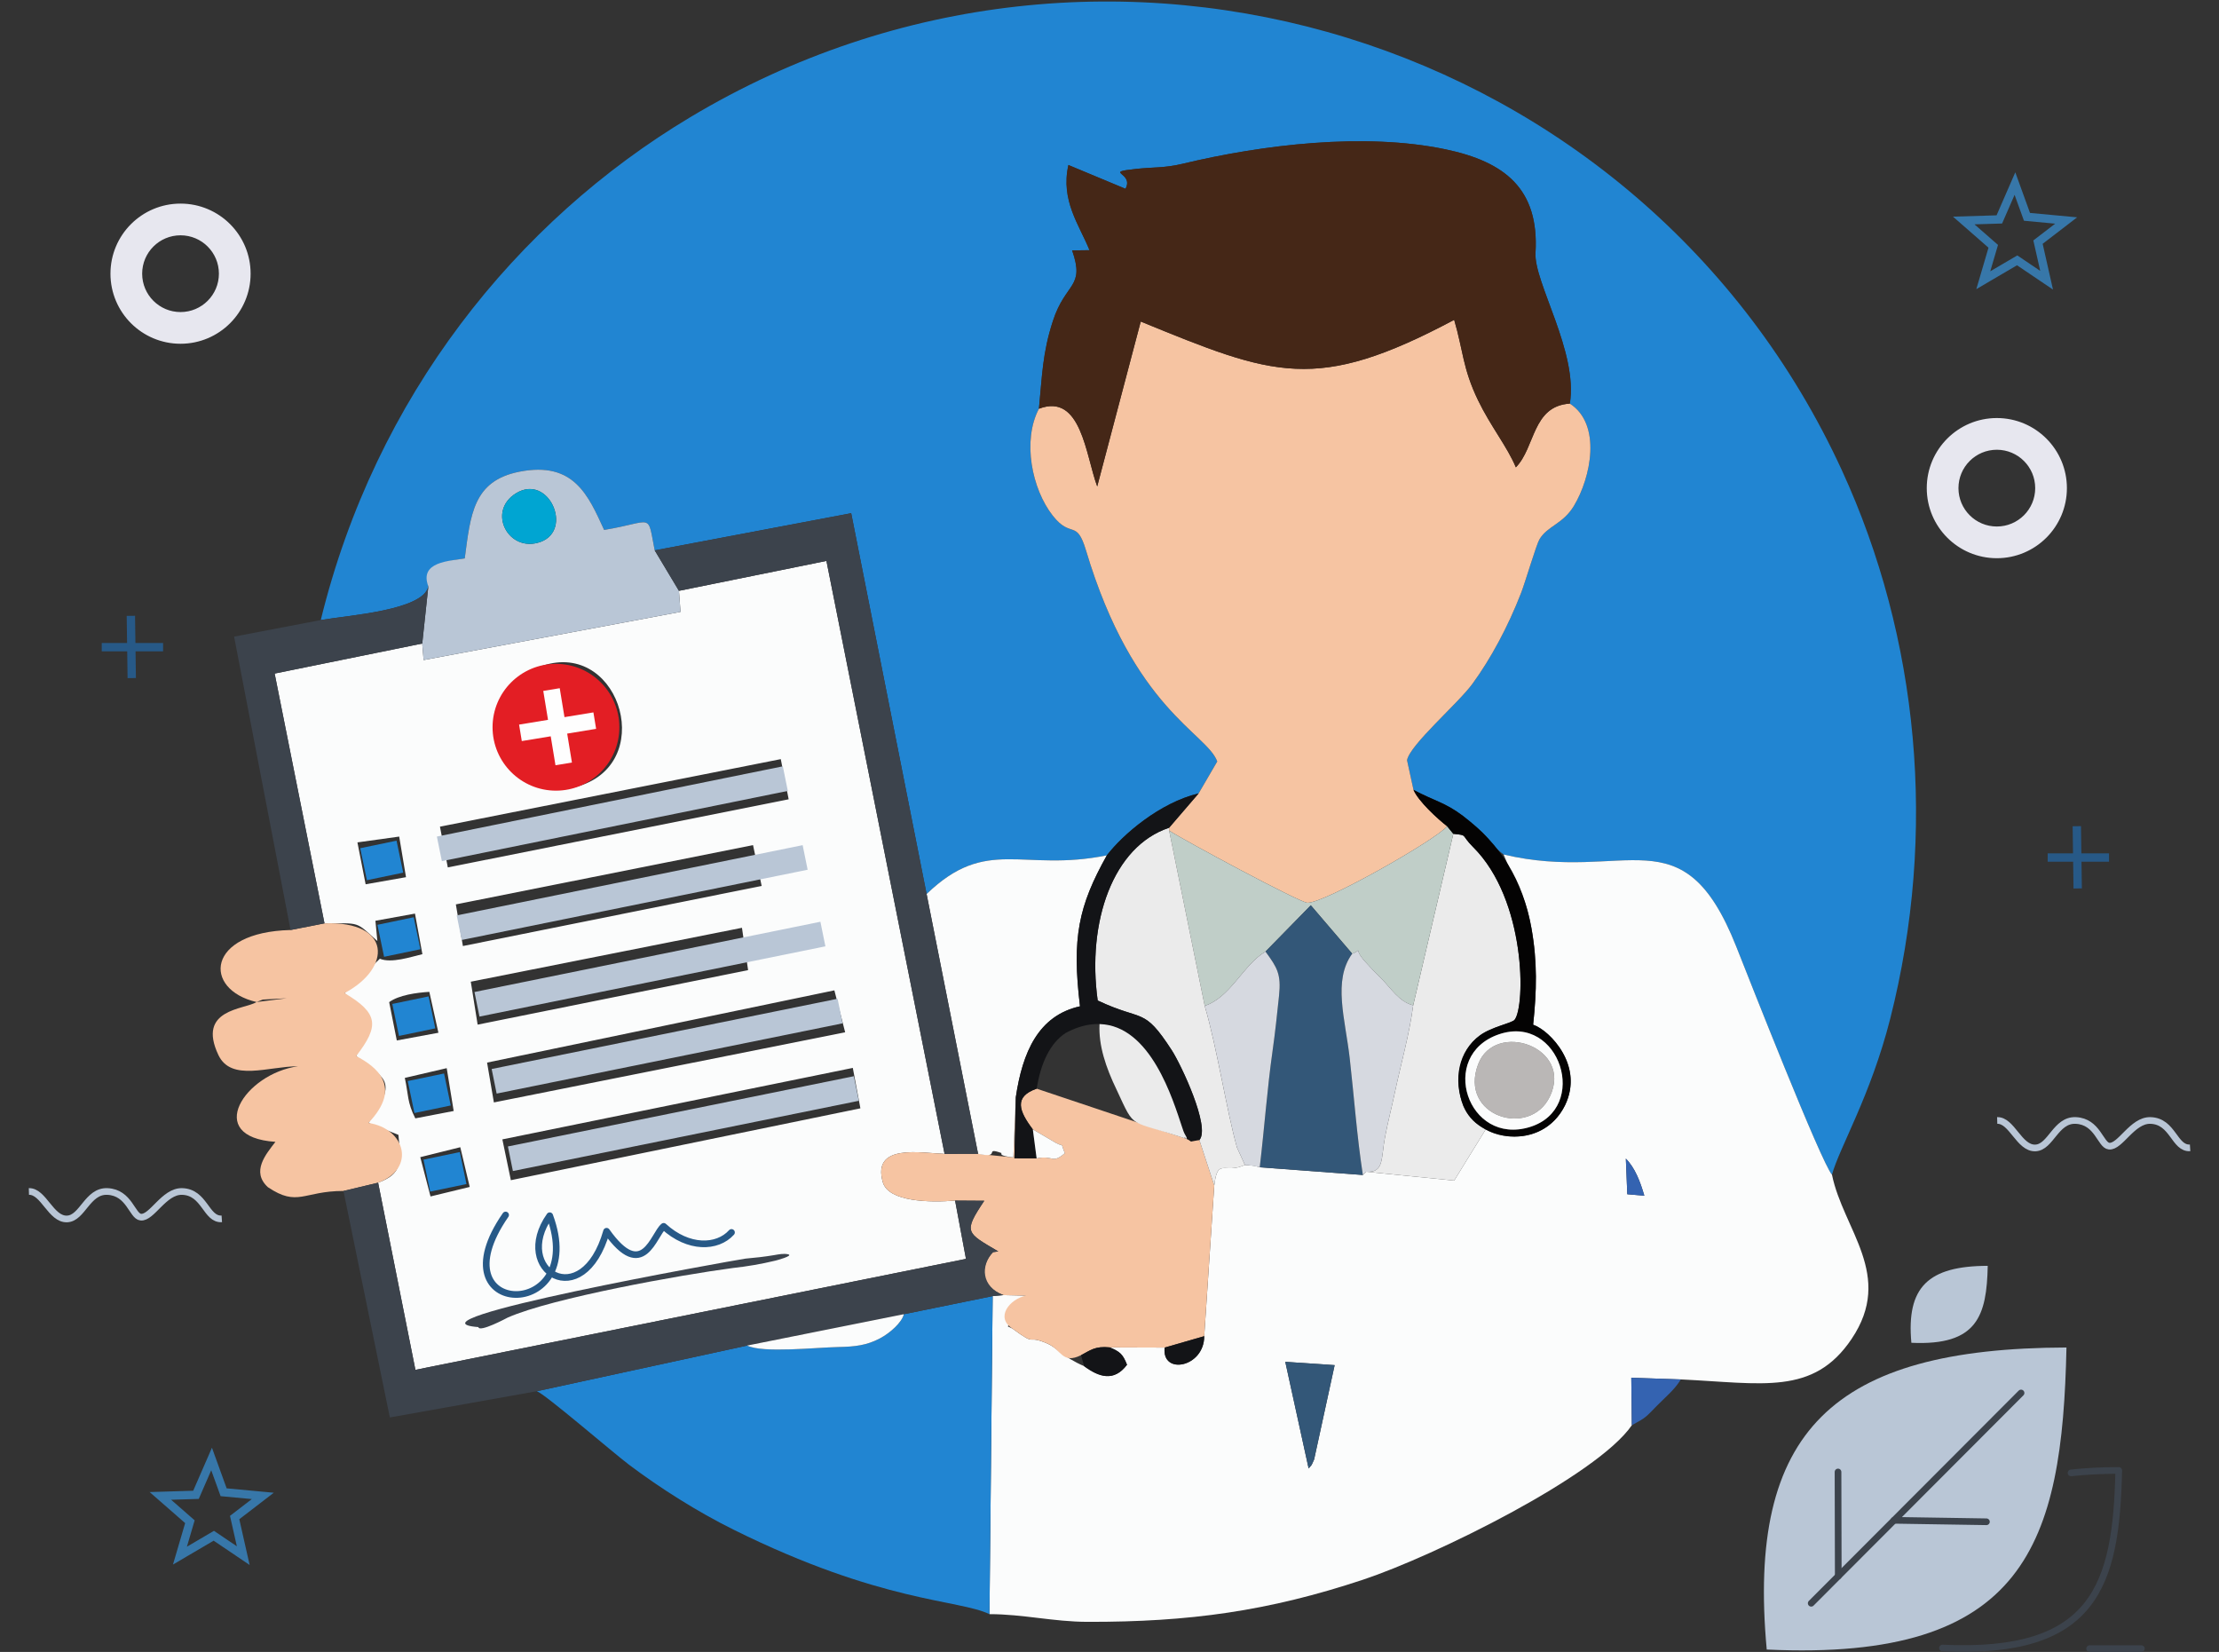 <?xml version="1.0" encoding="UTF-8"?>
<!DOCTYPE svg PUBLIC "-//W3C//DTD SVG 1.1//EN" "http://www.w3.org/Graphics/SVG/1.1/DTD/svg11.dtd">
<!-- Creator: CorelDRAW 2018 (64-Bit) -->
<svg xmlns="http://www.w3.org/2000/svg" xml:space="preserve" width="66.5mm" height="49.5mm" version="1.1" style="shape-rendering:geometricPrecision; text-rendering:geometricPrecision; image-rendering:optimizeQuality; fill-rule:evenodd; clip-rule:evenodd"
viewBox="0 0 6650 4950"
 xmlns:xlink="http://www.w3.org/1999/xlink">
 <rect x="0" y="0" width="6650" height="4950" fill="#333333" stroke="none"/>
 <defs>
  <style type="text/css">
   <![CDATA[
    .str5 {stroke:#275987;stroke-width:25;stroke-miterlimit:22.926}
    .str6 {stroke:#3777A9;stroke-width:25;stroke-miterlimit:22.926}
    .str2 {stroke:#3777A9;stroke-width:25;stroke-miterlimit:22.926}
    .str4 {stroke:#B9C6D6;stroke-width:20;stroke-miterlimit:22.926}
    .str3 {stroke:#E7E7EF;stroke-width:20;stroke-miterlimit:22.926}
    .str0 {stroke:#275987;stroke-width:20;stroke-linecap:round;stroke-linejoin:round;stroke-miterlimit:22.926}
    .str1 {stroke:#3C434C;stroke-width:20;stroke-linecap:round;stroke-linejoin:round;stroke-miterlimit:22.926}
    .fil16 {fill:none}
    .fil19 {fill:#FEFEFE}
    .fil18 {fill:#E31E24}
    .fil13 {fill:#00A5D2}
    .fil11 {fill:#040303}
    .fil9 {fill:#131417}
    .fil0 {fill:#2185D2}
    .fil8 {fill:#335778}
    .fil14 {fill:#3463B1}
    .fil4 {fill:#3C434C}
    .fil3 {fill:#452717}
    .fil5 {fill:#B9C6D6}
    .fil12 {fill:#BAB7B6}
    .fil7 {fill:#C0CEC8}
    .fil10 {fill:#D6D9E0}
    .fil17 {fill:#E7E7EF}
    .fil6 {fill:#EBEBEB}
    .fil2 {fill:#F6C4A2}
    .fil1 {fill:#FBFCFC}
    .fil15 {fill:#3C434C;fill-rule:nonzero}
   ]]>
  </style>
 </defs>
 <g id="Слой_x0020_1">
  <g id="_2657450010560">
   <path class="fil0" d="M961.32 1857.98c79.18,-13.93 307.26,-28.44 322.33,-100.71 -14.91,-61.96 34.04,-72.89 109.11,-84 17.39,-131.16 25.04,-232.46 163.46,-259.74 164.13,-32.35 206.93,71.53 254.25,174.4 149.74,-24.64 128.7,-54.92 151.59,61.27l588.85 -111.36 225.99 1141.14c180.93,-174.69 286.64,-64.5 540.15,-115.95 47.72,-62.26 158.69,-157.89 275.1,-185.61l55.76 -95.65c-31.24,-85.53 -250.93,-156.18 -393.41,-632.71 -28.54,-95.46 -44.21,-33.47 -99.74,-104.2 -62.4,-79.48 -91.58,-224.48 -41.24,-320.08 9.75,-98.08 10.18,-165.62 41.88,-263.04 38.1,-117.07 96.83,-98.75 57.6,-211.38l52.08 -0.67c-30.47,-75.62 -87.15,-148.37 -63.24,-255.3l171.08 71.32c26.97,-50.08 -69.86,-48.5 32.09,-59.61 51.12,-5.57 85.08,-2.39 138.73,-15.26 240.3,-57.69 545.51,-94.35 788.44,-43.36 176.85,37.13 280.95,117.98 269.53,310.47 -5.21,87.85 128.21,296.6 102.87,451.42 96.24,62.55 63.15,221.71 12.28,306.35 -33.14,55.13 -79.28,59.77 -103.48,100.56 -9.1,15.33 -42.83,129.25 -54.81,160.17 -39.53,101.99 -91.22,197.86 -146.15,272.91 -43.2,59.03 -187.29,182.4 -195.73,228.67l19.32 88.71c62.45,33.48 93.42,36.88 148.12,77.95 24.23,21.84 40.99,32.5 60.33,51.81 28.36,28.32 25.33,35.97 61.43,64.03 368.36,87.09 536.13,-130.7 697.44,276 37.37,94.23 254.4,647.21 286.83,683.5 22.02,-80.81 115.93,-236.5 174.55,-467.38 141.78,-558.35 85.91,-1140.86 -144.46,-1642.55 -598.17,-1302.72 -2208.34,-1803.18 -3451.51,-1058.97 -522.6,312.86 -943.73,837.84 -1107.42,1506.85z"/>
   <path class="fil1" d="M3921.74 4400.24l-69.97 -319.52 147.95 9.95 -61.46 282.45c-9.48,21.08 -5.11,13.81 -16.52,27.12zm950.67 -928.43c27.7,28.03 43.16,69.01 55.4,111.14l-51.07 -4.39 -4.33 -106.75zm-420.1 -87.34l-94.3 153.1 -263.34 -26.38 -10.4 9.68 -309.04 -23.09c-12.85,-3.91 -17.48,-5.16 -44.41,-7.04 -62.55,28.79 -81.45,-23.6 -91.89,61.49l-30.07 451.66c0.14,93.79 -128.14,117.74 -118.57,34.17l-164.36 -0.57c29.48,12.62 39.11,19.55 51.54,52.07 -39.52,52.38 -84.55,36.53 -128.54,4.2 -64.5,-28.04 -81.86,-55.36 -108.58,-67.09 -69.39,-30.46 -27.78,12.22 -106.64,-45.78l-13.44 -6.28 54.61 -92.28 -67.72 -1.53 -32.29 2.97 -9.58 953.06c100.29,0 191.24,22.85 293.98,23.08 304.91,0.66 541.62,-32.04 825.59,-126.34 212.78,-70.67 701.35,-310.9 805.5,-462.85l-1.61 -142.3 148.53 5.08c244.14,11.39 396.95,49.02 511.54,-121.14 128.66,-191.05 -25.1,-327.36 -58.66,-492.33 -32.43,-36.29 -249.46,-589.27 -286.83,-683.5 -161.31,-406.7 -329.08,-188.91 -697.44,-276 32.06,79.02 64.21,112.59 83.61,220.71 18.02,100.46 15.79,188.58 5.09,289.33 39.46,15.21 155.89,112.78 95.61,241.36 -54.62,109.67 -179.03,107.83 -237.89,72.54z"/>
   <path class="fil1" d="M1259.48 3467.48l119.93 -29.82 28.27 119.05 -117.49 28.49 -30.71 -117.72zm271.5 68.97l-25.48 -122.26 1050.23 -214.2 22.75 121.14 -1047.5 215.32zm-317.82 -306.47l125.56 -29.23 20.91 128.36 -114.99 22.09c-24.73,-48.2 -20.33,-70.83 -31.48,-121.22zm266.95 73.49l-20.42 -119.39 1040.8 -216.48 32.33 125.69 -1052.71 210.18zm-313.83 -300.56c29.36,-21.29 81.66,-28.38 120.38,-30.81l27.22 122.57 -124.71 23.09 -22.89 -114.85zm265.13 67.43l-20.52 -128.66 812.68 -161.52 18.36 126.82 -810.52 163.36zm825.33 -537.91l25.84 122.2 -895.33 180.18 -21.09 -124.81 890.58 -177.57zm-1060.39 -25.61l20.42 121.66 -121.02 21.29 -24.58 -125.53 125.18 -17.42zm1143.53 -232.07l23.63 120.35 -1021.47 204.13 -23.55 -122.13 1021.39 -202.35zm-724.5 -276.05c232.36,-90.32 353.24,270.77 131.67,352.7 -236.6,87.48 -366.35,-261.48 -131.67,-352.7zm419.33 -228.25l4.71 63.07 -769.87 144.31 -4.16 -49.47 -442.33 89.96 149.39 748.51c108.91,0.14 91.68,-7.1 158.44,53.03l-5.81 -60.73 118.58 -21.52 22.21 121.56c-33.85,8 -93.05,28.14 -127.52,13.72l-105.88 102.86c100.71,101.58 92.96,57.21 34.95,188.75 71.98,66.32 136.89,62.12 36.67,200.45l89.89 35.66c8.44,82.86 11.43,116.89 -60.8,143.35l111.74 560.82 1649.94 -332.51 -32.6 -174.67c-74.39,6.28 -199.59,4.04 -216.51,-54.78 -33.89,-117.81 115.85,-87.35 184.95,-85.22l-354.03 -1776.79 -441.96 89.64z"/>
   <path class="fil2" d="M3113.52 1224.78c-50.34,95.6 -21.16,240.6 41.24,320.08 55.53,70.73 71.2,8.74 99.74,104.2 142.48,476.53 362.17,547.18 393.41,632.71l-55.76 95.65 -88.59 103.06 0.17 8.34c40.45,27.03 390.57,215.33 414.24,216.35 50.12,2.16 385.18,-188.52 418.9,-229.19 -28.79,-22.38 -86.38,-74.98 -100.86,-109.24l-19.32 -88.71c8.44,-46.27 152.53,-169.64 195.73,-228.67 54.93,-75.05 106.62,-170.92 146.15,-272.91 11.98,-30.92 45.71,-144.84 54.81,-160.17 24.2,-40.79 70.34,-45.43 103.48,-100.56 50.87,-84.64 83.96,-243.8 -12.28,-306.35 -113.24,7.25 -103.06,131.39 -161.79,191.03 -26.14,-62.63 -75.24,-122.12 -113.48,-201.35 -45.96,-95.23 -44.41,-149.09 -71.36,-240.64 -414.78,220.73 -539.9,168.4 -939.33,5.08l-130.44 494.09c-34.5,-92.51 -47.62,-281.46 -174.66,-232.8z"/>
   <path class="fil3" d="M3113.52 1224.78c127.04,-48.66 140.16,140.29 174.66,232.8l130.44 -494.09c399.43,163.32 524.55,215.65 939.33,-5.08 26.95,91.55 25.4,145.41 71.36,240.64 38.24,79.23 87.34,138.72 113.48,201.35 58.73,-59.64 48.55,-183.78 161.79,-191.03 25.34,-154.82 -108.08,-363.57 -102.87,-451.42 11.42,-192.49 -92.68,-273.34 -269.53,-310.47 -242.93,-50.99 -548.14,-14.33 -788.44,43.36 -53.65,12.87 -87.61,9.69 -138.73,15.26 -101.95,11.11 -5.12,9.53 -32.09,59.61l-171.08 -71.32c-23.91,106.93 32.77,179.68 63.24,255.3l-52.08 0.67c39.23,112.63 -19.5,94.31 -57.6,211.38 -31.7,97.42 -32.13,164.96 -41.88,263.04z"/>
   <path class="fil0" d="M2708.77 3938.02c-5.79,24.47 -41.12,56.3 -71.74,72.46 -39.69,20.96 -74.64,24.94 -124.3,25.93 -69.09,1.38 -226.67,18.89 -273.67,-4.39l-630.45 136.81c22.96,6.68 229.69,185.04 276.19,220.04 94.04,70.75 205.18,141.14 314.31,195.18 442.52,219.18 673.64,208.29 766.18,252.78l9.58 -953.06 -266.1 54.25z"/>
   <path class="fil2" d="M3095.27 3384.27l56.37 33.01c44.04,27.92 22.72,-2.81 39.49,38.25 -38.6,33.53 -33.88,5 -84.51,15.52l-66.64 -0.23 4.23 -182.96 -7.39 180.32c-16.63,-1.72 -102.41,-10.01 -105.65,-10.7l-100.47 0.12c-69.1,-2.13 -218.84,-32.59 -184.95,85.22 16.92,58.82 142.12,61.06 216.51,54.78l87.38 0.57c-63.94,95.77 -53.88,94.97 42.05,151.74l-15.76 2.18c-40.52,40.91 -37.39,105 31.23,128.71l67.72 1.53c-49.44,10.36 -92.93,65.05 -41.17,98.56 78.86,58 37.25,15.32 106.64,45.78 40.14,17.62 42.84,62.11 99.36,34.15 27.19,-14.15 41.9,-28 86.22,-23.33l164.36 0.57 118.57 -34.17 30.07 -451.66 -44.6 -136.19 -37.12 -2.79 -450.4 -151.01c-69.46,24.06 -52.96,67.23 -11.54,122.03z"/>
   <path class="fil2" d="M825.45 3421.57l0 0zm33.97 -430.24l-90.58 11.32 18.6 -7.36 71.98 -3.96zm0 0l56.6 -8.5 -56.6 8.5zm11.32 -204.51c-253.42,6.09 -263.95,178.07 -101.9,215.83 -35.82,22.72 -179.89,20.1 -114.35,158.71 38.3,81.02 150.42,33.76 238.89,33.76 -159.46,21.57 -284.63,211.9 -67.93,226.45 -28.72,37.35 -73.3,89.25 -22.64,135.86 90,60.27 106.2,11.32 226.54,11.32l103.83 -24.79c114.28,-41.87 81.9,-162.76 -29.09,-179.01 104.19,-109.23 22.91,-169.17 -36.67,-200.45 69.92,-90.52 67.09,-128.18 -34.95,-188.75 141.35,-74.49 142.67,-216.56 -60.02,-208.92l-101.71 19.99z"/>
   <path class="fil4" d="M1029.35 3568.75l138.96 678.69 440.3 -78.61 630.45 -136.81 469.71 -94 266.1 -54.25c10.76,-0.99 21.52,-1.98 32.29,-2.97 -67.29,-25.7 -68.44,-89.12 -31.23,-128.71l15.76 -2.18c-95.93,-56.77 -105.99,-55.97 -42.05,-151.74l-87.38 -0.57 32.6 174.67 -1649.94 332.51 -111.74 -560.82 -103.83 24.79z"/>
   <path class="fil1" d="M2776.9 2678.98l154.27 778.5c71.66,15.21 15.12,-22.04 69.9,-2.43 1.94,0.69 -11.7,8.21 35.75,13.13l7.39 -180.32c19.95,-134.27 67.17,-244.77 192.39,-272.45 -24.83,-205.4 -4.46,-300.78 80.45,-452.38 -253.51,51.45 -359.22,-58.74 -540.15,115.95z"/>
   <path class="fil5" d="M1546.51 1478.08c97.57,-60.04 172.62,110.13 73.15,145.84 -95.34,34.23 -162,-91.18 -73.15,-145.84zm-262.86 279.19l-18.26 171.09 4.16 49.47 769.87 -144.31 -4.71 -63.07 -72.65 -121.25c-22.89,-116.19 -1.85,-85.91 -151.59,-61.27 -47.32,-102.87 -90.12,-206.75 -254.25,-174.4 -138.42,27.28 -146.07,128.58 -163.46,259.74 -45.82,7.99 -137.24,9.48 -109.11,84z"/>
   <polygon class="fil4" points="1962.06,1649.2 2034.71,1770.45 2476.67,1680.81 2830.7,3457.6 2931.17,3457.48 2776.9,2678.98 2550.91,1537.84 "/>
   <path class="fil6" d="M4235.09 3012.59c-11.41,87.58 -37.31,177.29 -55.74,264.69 -9.37,44.4 -20.39,86.05 -28.74,130.34 -12.15,64.41 -2.3,106.8 -55.94,103.57l263.34 26.38 94.3 -153.1c-33.68,-20.28 -43.86,-28.36 -66.54,-69.79 -29.73,-72.55 -14.87,-165.36 49.43,-212.19 35.79,-26.07 95.93,-36.7 103.84,-46.67 32.5,-40.92 35.01,-359.28 -124.41,-517.61 -38.22,-37.95 -14.02,-34.86 -59.27,-39.59l-120.27 513.97z"/>
   <path class="fil7" d="M3503.73 2488.82l106.55 525.14c77.25,-24.94 115.47,-123 182.18,-162.52l135.8 -138.67 124.11 145.01c35.95,-12.43 -1.54,-21.26 39.34,24.41 18.49,20.66 27.61,29.81 45.33,47.37 32.42,32.17 54.89,71.74 98.05,83.03l120.27 -513.97 -18.49 -22.64c-33.72,40.67 -368.78,231.35 -418.9,229.19 -23.67,-1.02 -373.79,-189.32 -414.24,-216.35z"/>
   <path class="fil6" d="M3594.33 3416.04l44.6 136.19c10.44,-85.09 29.34,-32.7 91.89,-61.49l-23.79 -52.28c-30.34,-106.46 -59.86,-299.64 -96.75,-424.5l-106.55 -525.14 -0.17 -8.34c-168.34,55.62 -246.48,282.03 -213.96,517.54 138.24,65.15 136.44,17.29 221.97,148.98 27.87,42.9 116.83,231.41 82.76,269.04z"/>
   <path class="fil8" d="M3792.46 2851.44c35.03,47.96 47.42,67.12 40.59,132.46 -5.81,55.48 -11.63,110.7 -19.5,165.97 -15.9,111.67 -24.39,231.1 -38.32,347.91l309.04 23.09c-17.95,-116.49 -26.3,-234.43 -39.33,-349.41 -13.39,-118.15 -51.37,-233.1 7.43,-313.68l-124.11 -145.01 -135.8 138.67z"/>
   <path class="fil4" d="M961.32 1857.98l-259.75 49.68 169.17 879.16 101.71 -19.99 -149.39 -748.51 442.33 -89.96 18.26 -171.09c-15.07,72.27 -243.15,86.78 -322.33,100.71z"/>
   <path class="fil9" d="M3317.05 2563.03c-84.91,151.6 -105.28,246.98 -80.45,452.38 -125.22,27.68 -172.44,138.18 -192.39,272.45l-4.23 182.96 66.64 0.23 -11.35 -86.78c-41.42,-54.8 -57.92,-97.97 11.54,-122.03 12.11,-76.59 40.01,-136.31 87,-167.02 205.48,-109.26 302.63,143.94 348.73,282.47 3.39,10.19 5.02,15.95 10.05,24.33 15.25,25.41 -9.04,0.06 16.62,18.66l25.12 -4.64c34.07,-37.63 -54.89,-226.14 -82.76,-269.04 -85.53,-131.69 -83.73,-83.83 -221.97,-148.98 -32.52,-235.51 45.62,-461.92 213.96,-517.54l88.59 -103.06c-116.41,27.72 -227.38,123.35 -275.1,185.61z"/>
   <path class="fil10" d="M3610.28 3013.96c36.89,124.86 66.41,318.04 96.75,424.5l23.79 52.28c20.3,1.75 33.66,4.01 44.41,7.04 13.93,-116.81 22.42,-236.24 38.32,-347.91 7.87,-55.27 13.69,-110.49 19.5,-165.97 6.83,-65.34 -5.56,-84.5 -40.59,-132.46 -66.71,39.52 -104.93,137.58 -182.18,162.52z"/>
   <path class="fil10" d="M4052.37 2857.78c-58.8,80.58 -20.82,195.53 -7.43,313.68 13.03,114.98 21.38,232.92 39.33,349.41l10.4 -9.68c53.64,3.23 43.79,-39.16 55.94,-103.57 8.35,-44.29 19.37,-85.94 28.74,-130.34 18.43,-87.4 44.33,-177.11 55.74,-264.69 -43.16,-11.29 -65.63,-50.86 -98.05,-83.03 -17.72,-17.56 -26.84,-26.71 -45.33,-47.37 -40.88,-45.67 -3.39,-36.84 -39.34,-24.41z"/>
   <path class="fil11" d="M4491.86 3099.36c183.02,-62.63 273.55,221.7 93.36,277.65 -187.27,58.15 -277.12,-214.76 -93.36,-277.65zm-154.99 -623.38l18.49 22.64c45.25,4.73 21.05,1.64 59.27,39.59 159.42,158.33 156.91,476.69 124.41,517.61 -7.91,9.97 -68.05,20.6 -103.84,46.67 -64.3,46.83 -81.04,132.03 -49.43,212.19 40.72,103.28 234.35,139.23 304.43,-2.75 56.85,-115.17 -43.25,-224.51 -95.61,-241.36 10.7,-100.75 12.93,-188.87 -5.09,-289.33 -25.68,-143.13 -91.44,-251.02 -205.37,-336.55 -54.7,-41.07 -85.67,-44.47 -148.12,-77.95 14.48,34.26 72.07,86.86 100.86,109.24z"/>
   <path class="fil6" d="M3558.07 3413.55c-25.66,-18.6 9.77,13.88 -5.48,-11.53 -5.03,-8.38 -6.66,-14.14 -10.05,-24.33 -27.17,-81.67 -93.86,-305.01 -247.44,-309 -3.27,63.84 18.88,129.88 51.25,196.85 58.17,124.76 32.39,86.56 211.72,148.01z"/>
   <path class="fil12" d="M4644.75 3285.7c70.69,-148.62 -164.88,-228.98 -215.02,-96.52 -58.88,155.58 155.07,222.56 215.02,96.52z"/>
   <path class="fil8" d="M3921.74 4400.24c11.41,-13.31 7.04,-6.04 16.52,-27.12l61.46 -282.45 -147.95 -9.95 69.97 319.52z"/>
   <path class="fil1" d="M4644.75 3285.7c-59.95,126.04 -273.9,59.06 -215.02,-96.52 50.14,-132.46 285.71,-52.1 215.02,96.52zm-152.89 -186.34c-183.76,62.89 -93.91,335.8 93.36,277.65 180.19,-55.95 89.66,-340.28 -93.36,-277.65z"/>
   <path class="fil13" d="M1546.51 1478.08c-88.85,54.66 -22.19,180.07 73.15,145.84 99.47,-35.71 24.42,-205.88 -73.15,-145.84z"/>
   <path class="fil1" d="M2239.06 4032.02c47,23.28 204.58,5.77 273.67,4.39 49.66,-0.99 84.61,-4.97 124.3,-25.93 30.62,-16.16 65.95,-47.99 71.74,-72.46l-469.71 94z"/>
   <path class="fil14" d="M4890.36 4270.72c44.07,-23.66 41.15,-23.9 76.21,-59.39 27.53,-27.87 51.14,-46.33 70.71,-77.83l-148.53 -5.08 1.61 142.3z"/>
   <path class="fil9" d="M3248.93 4093.76c43.99,32.33 89.02,48.18 128.54,-4.2 -12.43,-32.52 -22.06,-39.45 -51.54,-52.07 -44.32,-4.67 -59.03,9.18 -86.22,23.33l9.22 32.94z"/>
   <path class="fil9" d="M3490.29 4038.06c-9.57,83.57 118.71,59.62 118.57,-34.17l-118.57 34.17z"/>
   <path class="fil1" d="M3106.62 3471.05c50.63,-10.52 45.91,18.01 84.51,-15.52 -16.77,-41.06 4.55,-10.33 -39.49,-38.25l-56.37 -33.01 11.35 86.78z"/>
   <path class="fil14" d="M4876.74 3578.56l51.07 4.39c-12.24,-42.13 -27.7,-83.11 -55.4,-111.14l4.33 106.75z"/>
   <rect class="fil5" transform="matrix(0.98 -0.199 0.199 0.98 1309.26 2506.82)" width="1057.86" height="75.15"/>
   <rect class="fil5" transform="matrix(0.98 -0.199 0.199 0.98 1368.73 2743.05)" width="1057.86" height="75.15"/>
   <rect class="fil5" transform="matrix(0.98 -0.199 0.199 0.98 1421.93 2972.58)" width="1057.86" height="75.15"/>
   <rect class="fil5" transform="matrix(0.98 -0.199 0.199 0.98 1473.41 3203.32)" width="1057.86" height="75.15"/>
   <rect class="fil5" transform="matrix(0.98 -0.199 0.199 0.98 1522.11 3435.41)" width="1057.86" height="75.15"/>
   <rect class="fil0" transform="matrix(0.979 -0.204 0.204 0.979 1079.57 2541.73)" width="111.13" height="97.89"/>
   <rect class="fil0" transform="matrix(0.979 -0.204 0.204 0.979 1131.08 2771.22)" width="111.13" height="97.89"/>
   <rect class="fil0" transform="matrix(0.979 -0.204 0.204 0.979 1175.68 3008.37)" width="111.13" height="97.89"/>
   <rect class="fil0" transform="matrix(0.979 -0.204 0.204 0.979 1222 3239.41)" width="111.13" height="97.89"/>
   <rect class="fil0" transform="matrix(0.979 -0.204 0.204 0.979 1269.18 3474.87)" width="111.13" height="97.89"/>
   <g>
    <path class="fil15" d="M1433.61 3976.68c3.2,16.83 84.52,-26.74 88.46,-28.8 133.55,-58.64 518.48,-127.75 673.91,-148.22 44.55,-4.92 84.47,-11.71 127.91,-22.15 0.01,0 56.91,-14.76 37.53,-19.09 -13.85,-2.78 -28.19,0.3 -41.88,2.69 -28.73,4.76 -56.54,7.89 -85.57,10.38 -44.7,6.68 -1049.33,186.08 -800.36,205.19z"/>
   </g>
   <path class="fil16" d="M1384.5 3967.49c312.27,-65.49 627.3,-124.08 935.22,-205.71 16.76,-4.45 27.42,-6.65 43.63,-10.05"/>
   <path class="fil16 str0" d="M1515.21 3640.78c-216.51,312.28 250.66,322.15 132.24,2.19 -115.11,162.53 98.6,297.17 170.35,46.52 109.81,154.77 140.88,9.14 171.11,-14.69 73.7,67.76 160.66,65.45 203.27,18.26"/>
   <path class="fil5" d="M5294.63 4942.91c777.38,36.5 885.74,-318.68 898.26,-905.09 -699.87,1.79 -958.58,249.56 -898.26,905.09z"/>
   <path class="fil16 str1" d="M5821.3 4938.42c457.16,21.46 520.87,-187.41 528.24,-532.26 -51.71,0.13 -99.33,2.55 -142.99,7.44"/>
   <line class="fil16 str1" x1="5427.91" y1="4804.2" x2="6056.79" y2= "4174.08" />
   <line class="fil16 str1" x1="5508.98" y1="4722.97" x2="5508.26" y2= "4410.81" />
   <line class="fil16 str1" x1="5675.98" y1="4555.64" x2="5952.99" y2= "4560.02" />
   <line class="fil16 str1" x1="6262.29" y1="4940.2" x2="6417.32" y2= "4940.2" />
   <path class="fil5" d="M5728.08 4023.7c198.07,9.3 225.68,-81.2 228.87,-230.62 -178.32,0.46 -244.24,63.59 -228.87,230.62z"/>
   <polygon class="fil16 str2" points="634.11,4371.91 670.18,4471.56 787.61,4482.52 703.21,4547.34 728.98,4661.49 640.74,4601.91 539.24,4661.49 569.11,4559.85 480.61,4482.52 587.31,4479.29 "/>
   <path class="fil17 str3" d="M541.04 620.09c110.45,0 200,89.54 200,200 0,110.45 -89.55,200 -200,200 -110.45,0 -200,-89.55 -200,-200 0,-110.46 89.55,-200 200,-200zm0 75c69.03,0 125,55.97 125,125 0,69.03 -55.97,125 -125,125 -69.03,0 -125,-55.97 -125,-125 0,-69.03 55.97,-125 125,-125z"/>
   <path class="fil16 str4" d="M86.58 3570.32c44.05,-1.45 65.73,84.3 114.53,82.29 46.36,-1.91 60.68,-84.96 120.95,-82.29 65.88,2.92 73.85,74.32 99.82,76.9 33.43,3.32 69.41,-78.25 123.76,-76.9 68.26,1.7 71.43,85.11 119.06,82.02"/>
   <line class="fil16 str5" x1="392.18" y1="1845.36" x2="394.83" y2= "2031.89" />
   <line class="fil16 str5" x1="304.87" y1="1939.29" x2="488.75" y2= "1939.29" />
   <polygon class="fil16 str6" points="6038.48,550.11 6074.55,649.76 6191.98,660.72 6107.58,725.54 6133.35,839.69 6045.11,780.11 5943.61,839.69 5973.48,738.05 5884.98,660.72 5991.68,657.49 "/>
   <line class="fil16 str5" x1="6223.89" y1="2475.71" x2="6226.54" y2= "2662.24" />
   <line class="fil16 str5" x1="6136.58" y1="2569.64" x2="6320.46" y2= "2569.64" />
   <path class="fil17 str3" d="M5984.19 1262.68c110.45,0 200,89.54 200,200 0,110.45 -89.55,200 -200,200 -110.45,0 -200,-89.55 -200,-200 0,-110.46 89.55,-200 200,-200zm0 75c69.03,0 125,55.97 125,125 0,69.03 -55.97,125 -125,125 -69.03,0 -125,-55.97 -125,-125 0,-69.03 55.97,-125 125,-125z"/>
   <path class="fil16 str4" d="M5985.31 3357.53c44.05,-1.45 65.73,84.3 114.53,82.29 46.36,-1.91 60.68,-84.96 120.95,-82.29 65.88,2.92 73.85,74.32 99.82,76.9 33.43,3.32 69.41,-78.25 123.76,-76.9 68.26,1.7 71.43,85.11 119.06,82.02"/>
   <circle class="fil18" cx="1666.12" cy="2179.23" r="190"/>
   <polygon class="fil19" points="1628.09,2070.33 1677.42,2062.22 1691.67,2148.92 1778.36,2134.68 1786.47,2184.01 1699.77,2198.26 1714.01,2284.95 1664.68,2293.06 1650.43,2206.36 1563.74,2220.6 1555.63,2171.27 1642.33,2157.02 "/>
  </g>
 </g>
</svg>
